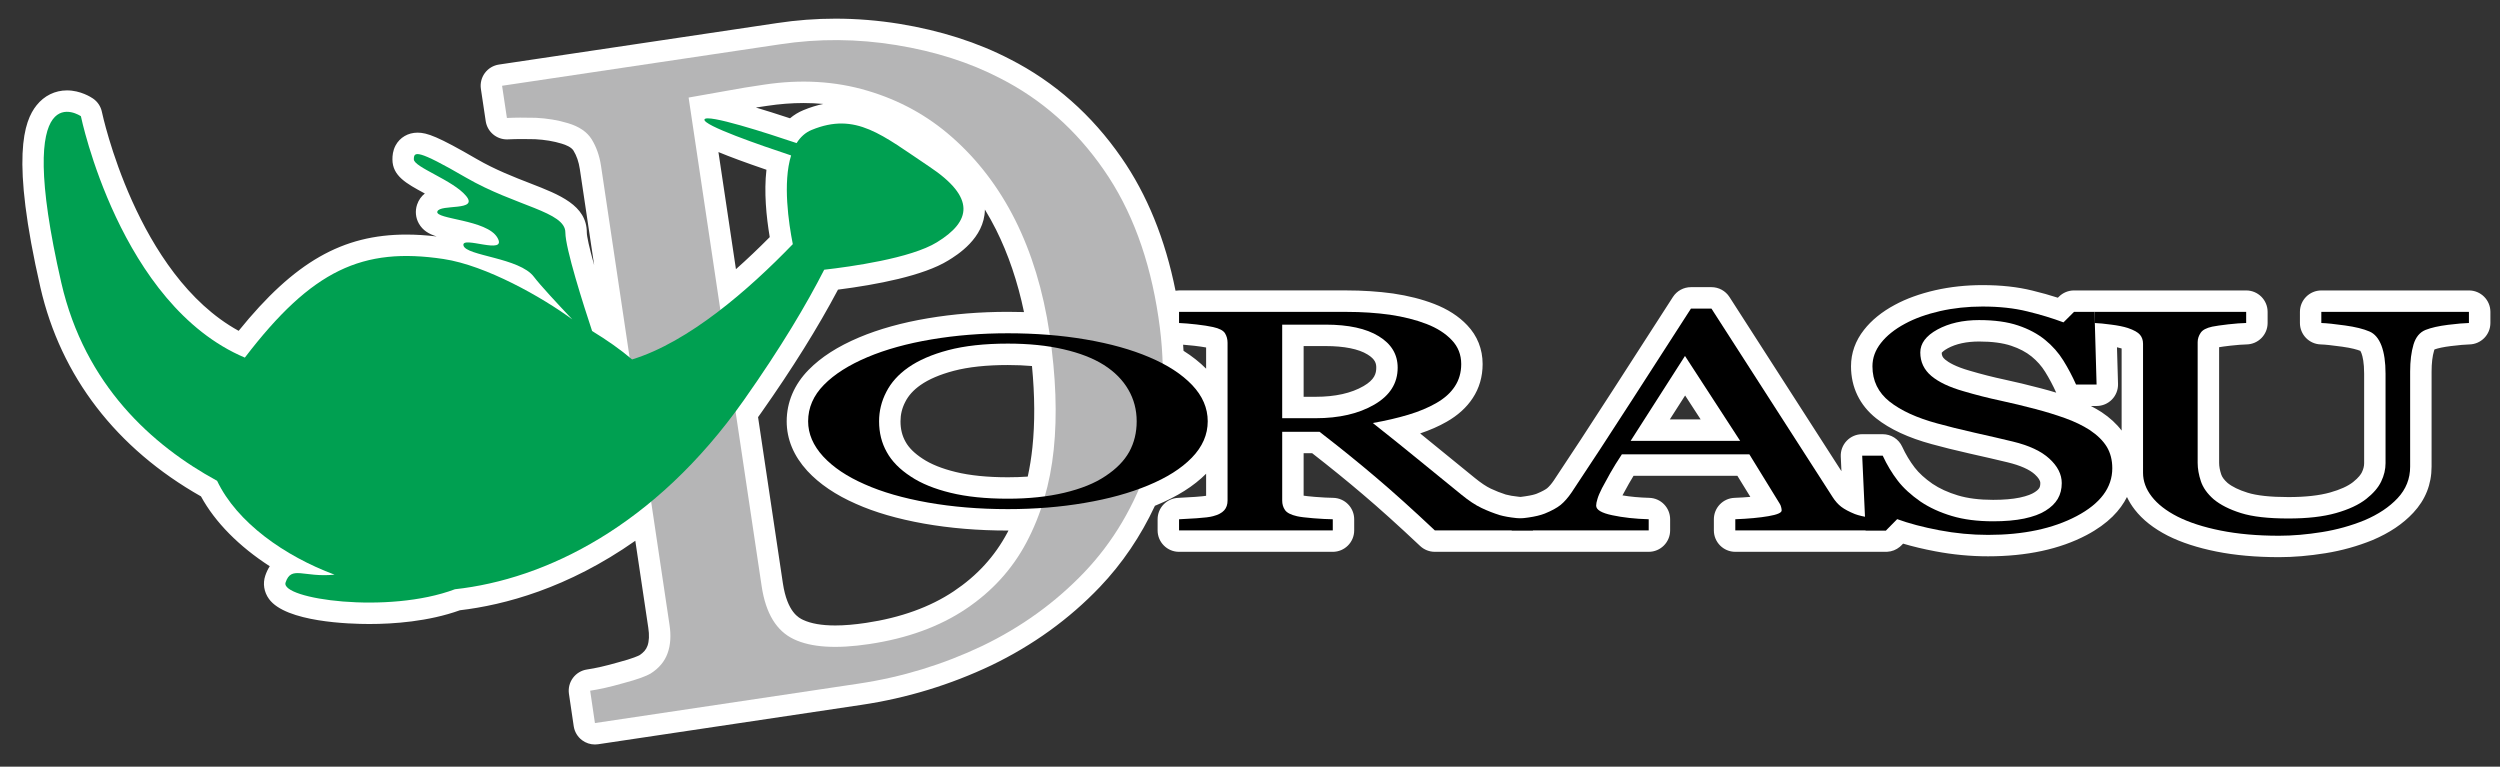 <?xml version="1.0" encoding="utf-8"?>
<!-- Generator: Adobe Illustrator 16.0.0, SVG Export Plug-In . SVG Version: 6.00 Build 0)  -->
<!DOCTYPE svg PUBLIC "-//W3C//DTD SVG 1.1//EN" "http://www.w3.org/Graphics/SVG/1.1/DTD/svg11.dtd">
<svg version="1.1" id="レイヤー_1" xmlns="http://www.w3.org/2000/svg" xmlns:xlink="http://www.w3.org/1999/xlink" x="0px"
	 y="0px" width="350px" height="107.333px" viewBox="0 0 350 107.333" enable-background="new 0 0 350 107.333"
	 xml:space="preserve">
<rect x="0" y="0" width="350" height="107.333" fill="#333333" stroke="none"/>
<g id="レイヤー_1のコピー">
	<g>
		<path fill="#FFFFFF" d="M83.289,102.726c-0.32,0-0.633-0.103-0.894-0.295c-0.32-0.237-0.532-0.592-0.59-0.986l-0.668-4.531
			c-0.058-0.394,0.042-0.794,0.28-1.113c0.237-0.32,0.592-0.532,0.986-0.59c1.256-0.184,2.813-0.539,4.503-1.027
			c2.385-0.626,3.219-1.063,3.418-1.183c0.844-0.535,1.435-1.233,1.723-2.052c0.33-0.903,0.394-1.999,0.196-3.272l-2.186-14.648
			c-10.055,7.676-19.577,10.203-26.017,10.938c-4.257,1.563-9.049,1.895-12.339,1.895c0,0,0,0,0,0
			c-3.992,0-11.187-0.608-12.831-2.887c-0.411-0.569-0.525-1.26-0.314-1.895c0.343-1.028,0.893-1.712,1.667-2.063
			c-5.014-2.874-8.918-6.612-10.968-10.614C17.396,61.815,9.949,52.235,7.12,39.919C4.093,26.704,3.821,18.775,6.289,15.678
			c0.795-0.998,1.863-1.525,3.09-1.525c1.473,0,2.665,0.79,2.796,0.88c0.319,0.219,0.542,0.554,0.62,0.933
			c0.052,0.251,5.263,24.64,21.023,32.246c7.825-9.965,14.365-13.873,23.074-13.873c1.683,0,3.458,0.144,5.426,0.439
			c0.395,0.059,0.793,0.132,1.197,0.217c-0.033-0.085-0.061-0.174-0.083-0.267c-0.138-0.551-0.024-1.118,0.313-1.549
			c0.285-0.365,0.687-0.596,1.199-0.69c-0.524-0.132-1.025-0.243-1.431-0.333c-1.897-0.421-3.042-0.676-3.569-1.604
			c-0.247-0.434-0.296-0.934-0.14-1.408c0.458-1.345,1.959-1.508,3.313-1.629c-0.875-0.635-2.038-1.265-3.034-1.805
			c-2.194-1.189-3.643-1.974-3.643-3.404c0-2.174,1.807-2.236,2.013-2.236c0.988,0,2.483,0.557,7.547,3.498
			c2.693,1.559,5.366,2.596,7.724,3.511c3.871,1.502,6.929,2.688,6.929,5.468c0,1.355,1.335,6.239,3.497,12.806
			c0.695,0.433,1.35,0.86,1.97,1.284l-3.462-23.201c-0.182-1.201-0.553-2.263-1.103-3.153c-0.441-0.704-1.272-1.246-2.464-1.601
			c-1.267-0.389-2.619-0.614-4.145-0.693c-0.614-0.015-1.226-0.023-1.797-0.023c-0.777,0-1.477,0.016-2.104,0.048
			c-0.026,0.001-0.053,0.002-0.079,0.002c-0.738,0-1.372-0.54-1.482-1.278l-0.676-4.51c-0.059-0.394,0.041-0.794,0.277-1.114
			c0.237-0.32,0.591-0.533,0.985-0.591l38.947-5.809c2.622-0.399,5.298-0.601,7.951-0.601c2.885,0,5.821,0.239,8.728,0.711
			c5.585,0.91,10.639,2.526,15.023,4.804c5.993,3.051,11.062,7.531,15.056,13.31c3.89,5.595,6.511,12.541,7.793,20.647
			c0.041-0.792,0.696-1.421,1.498-1.421h23.457c2.171,0,4.276,0.137,6.258,0.408c2.07,0.309,3.852,0.759,5.461,1.38
			c1.681,0.646,3.059,1.531,4.095,2.63c1.147,1.195,1.733,2.675,1.733,4.389c0,1.475-0.386,2.806-1.147,3.957
			c-0.727,1.114-1.759,2.043-3.149,2.832c-1.214,0.689-2.619,1.275-4.174,1.74c-0.634,0.19-1.29,0.369-1.975,0.536
			c1.441,1.152,2.702,2.173,3.782,3.058c1.663,1.364,3.698,3.021,6.107,4.974c0.965,0.785,1.821,1.355,2.55,1.697
			c0.748,0.356,1.532,0.664,2.337,0.918c0.511,0.145,1.211,0.269,2.039,0.354l0.471,0.046c0.264-0.032,0.544-0.07,0.84-0.114
			c0.824-0.117,1.483-0.272,1.966-0.462c0.994-0.403,1.551-0.762,1.84-0.991c0.396-0.33,0.819-0.815,1.23-1.423
			c2.3-3.444,4.906-7.429,8.446-12.914c3.075-4.789,5.826-9.05,8.239-12.787c0.275-0.428,0.75-0.687,1.26-0.687h2.871
			c0.511,0,0.985,0.26,1.262,0.689l16.965,26.39c0.263,0.413,0.544,0.731,0.864,0.98c0.2,0.153,0.471,0.314,0.807,0.48l-0.292-6.386
			c-0.02-0.409,0.131-0.809,0.413-1.104c0.283-0.296,0.675-0.464,1.085-0.464h2.873c0.585,0,1.117,0.34,1.362,0.871
			c0.539,1.17,1.189,2.253,1.931,3.22c0.683,0.887,1.639,1.762,2.843,2.6c1.102,0.745,2.438,1.359,3.955,1.814
			c1.508,0.456,3.313,0.687,5.368,0.687c1.555,0,2.913-0.117,4.038-0.349c1.064-0.226,1.907-0.53,2.497-0.902
			c0.573-0.353,0.969-0.729,1.226-1.161c0.23-0.395,0.345-0.868,0.345-1.439c0-0.785-0.404-1.539-1.236-2.304
			c-0.941-0.873-2.444-1.563-4.472-2.053c-1.555-0.38-3.333-0.782-5.336-1.235c-2.124-0.483-3.849-0.912-5.274-1.309
			c-3.04-0.824-5.474-1.946-7.223-3.332c-1.965-1.562-2.961-3.618-2.961-6.115c0-1.514,0.509-2.925,1.513-4.194
			c0.922-1.178,2.215-2.22,3.839-3.091c1.475-0.8,3.255-1.444,5.285-1.908c1.988-0.448,4.092-0.674,6.256-0.674
			c2.477,0,4.713,0.244,6.648,0.724c1.56,0.379,2.983,0.793,4.32,1.258l0.801-0.797c0.281-0.28,0.662-0.437,1.059-0.437h24.104
			c0.828,0,1.5,0.671,1.5,1.5v1.557c0,0.818-0.655,1.485-1.474,1.5c-0.605,0.011-1.404,0.071-2.377,0.18
			c-1.151,0.13-1.813,0.246-2.104,0.304c-0.538,0.118-0.692,0.254-0.693,0.255c-0.124,0.19-0.143,0.341-0.143,0.447v16.896
			c0,0.652,0.123,1.343,0.377,2.108c0.21,0.629,0.664,1.255,1.349,1.857c0.764,0.634,1.88,1.192,3.284,1.632
			c1.449,0.458,3.531,0.689,6.191,0.689c2.538,0,4.583-0.229,6.252-0.701c1.591-0.447,2.844-1.025,3.726-1.719
			c0.808-0.639,1.367-1.278,1.66-1.898c0.314-0.655,0.466-1.281,0.466-1.922V52.312c0-1.412-0.159-2.554-0.473-3.392
			c-0.231-0.604-0.524-0.988-0.868-1.133c-0.721-0.312-1.74-0.559-3.04-0.737c-1.501-0.208-2.502-0.313-3.151-0.331
			c-0.812-0.022-1.458-0.687-1.458-1.499v-1.557c0-0.829,0.672-1.5,1.5-1.5h20.664c0.828,0,1.5,0.671,1.5,1.5v1.557
			c0,0.818-0.655,1.485-1.474,1.5c-0.586,0.01-1.495,0.09-2.78,0.245c-1.169,0.146-2.104,0.354-2.773,0.619
			c-0.224,0.091-0.566,0.309-0.798,1.08c-0.27,0.909-0.407,2.04-0.407,3.356V65.33c0,2.077-0.727,3.907-2.159,5.438
			c-1.313,1.405-2.993,2.532-5.134,3.444c-2.025,0.824-4.143,1.414-6.316,1.762c-2.229,0.356-4.271,0.53-6.242,0.53
			c-3.124,0-5.976-0.254-8.473-0.756c-2.509-0.501-4.665-1.2-6.409-2.078c-1.788-0.911-3.176-1.998-4.133-3.234
			c-1.014-1.308-1.528-2.731-1.528-4.23V48.128c0-0.207-0.052-0.269-0.071-0.292c-0.007-0.008-0.219-0.216-1.037-0.496
			c-0.509-0.163-1.2-0.302-2.025-0.402c-0.2-0.027-0.39-0.051-0.569-0.073l0.198,6.93c0.012,0.405-0.141,0.798-0.423,1.088
			c-0.283,0.291-0.671,0.455-1.076,0.455h-2.873c-0.592,0-1.128-0.348-1.37-0.889c-0.495-1.109-1.061-2.179-1.682-3.177
			c-0.581-0.943-1.333-1.794-2.238-2.532c-0.899-0.729-2.013-1.32-3.309-1.753c-1.328-0.448-3.004-0.675-4.983-0.675
			c-1.996,0-3.715,0.382-5.106,1.136c-1.622,0.888-1.622,1.649-1.622,1.899c0,0.876,0.323,1.557,1.018,2.144
			c0.857,0.717,2.184,1.337,3.933,1.836c1.708,0.505,3.404,0.937,5.057,1.288c1.549,0.332,3.131,0.712,4.981,1.197
			c1.427,0.369,2.866,0.811,4.271,1.312c1.416,0.506,2.685,1.117,3.773,1.818c1.277,0.852,2.234,1.803,2.864,2.842
			c0.653,1.095,0.981,2.359,0.981,3.771c0,3.299-1.95,6.001-5.796,8.031c-3.523,1.857-7.929,2.799-13.095,2.799
			c-2.361,0-4.756-0.228-7.116-0.677c-1.922-0.364-3.667-0.801-5.202-1.303l-0.889,0.902c-0.044,0.044-0.091,0.085-0.139,0.123
			c-0.238,0.189-0.536,0.307-0.86,0.321l-21.179,0.002c-0.828,0-1.5-0.672-1.5-1.5v-1.557c0-0.806,0.637-1.468,1.441-1.499
			c1.777-0.068,3.271-0.207,4.44-0.41c0.076-0.014,0.147-0.026,0.214-0.039l-3.466-5.636h-16.201
			c-0.503,0.781-0.861,1.372-1.134,1.864c-0.422,0.753-0.795,1.437-1.126,2.06c-0.33,0.654-0.469,1.028-0.523,1.222
			c-0.016,0.05-0.029,0.095-0.042,0.137c0.194,0.076,0.503,0.173,0.981,0.272c1.417,0.302,3.04,0.479,4.832,0.53
			c0.812,0.022,1.458,0.687,1.458,1.499v1.557c0,0.828-0.672,1.5-1.5,1.5h-29.941c-0.382,0-0.75-0.146-1.028-0.408
			c-3.116-2.933-5.778-5.33-8.138-7.328c-2.25-1.916-4.766-3.955-7.487-6.066h-3.216v8.141c0,0.244,0.063,0.369,0.119,0.449h0
			c0.012,0,0.216,0.138,0.798,0.27c0.208,0.048,0.74,0.142,2.06,0.249c1.052,0.082,1.936,0.129,2.623,0.138
			c0.821,0.011,1.48,0.68,1.48,1.5v1.557c0,0.828-0.672,1.5-1.5,1.5h-21.521c-0.829,0-1.5-0.672-1.5-1.5v-1.557
			c0-0.809,0.641-1.472,1.449-1.499c0.558-0.02,1.373-0.071,2.437-0.141c1.303-0.089,1.785-0.185,1.956-0.233
			c0.645-0.166,0.825-0.34,0.855-0.374c0.028-0.03,0.094-0.104,0.094-0.376v-9.182c-0.364,1.522-1.174,2.938-2.421,4.224
			c-1.612,1.665-3.787,3.051-6.648,4.234c-0.233,0.097-0.469,0.191-0.709,0.284c-1.958,4.343-4.542,8.213-7.687,11.512
			c-4.152,4.35-9.106,7.927-14.726,10.633c-5.626,2.677-11.606,4.498-17.78,5.417l-36.876,5.514
			C83.437,102.72,83.363,102.726,83.289,102.726z M108.118,81.86c0.495,3.298,1.695,5.352,3.668,6.275
			c1.304,0.617,3.034,0.93,5.147,0.93c1.346,0,2.871-0.128,4.534-0.379c5.062-0.754,9.399-2.323,12.896-4.663
			c3.433-2.295,6.124-5.239,7.998-8.751c0.435-0.818,0.835-1.667,1.2-2.536c-0.813,0.027-1.637,0.041-2.463,0.041
			c-4.053,0-7.914-0.319-11.474-0.948c-3.571-0.637-6.662-1.532-9.186-2.663c-2.639-1.154-4.762-2.585-6.299-4.247
			c-1.661-1.818-2.5-3.814-2.5-5.938c0-2.303,0.888-4.371,2.638-6.149c1.58-1.614,3.8-3.033,6.594-4.215
			c2.671-1.123,5.797-1.99,9.294-2.578c3.456-0.584,7.134-0.88,10.932-0.88c1.389,0,2.76,0.037,4.094,0.109
			c-0.896-5.103-2.379-9.744-4.416-13.813c-2.189-4.358-5.046-8.103-8.489-11.128c-3.233-2.852-7.026-4.934-11.275-6.19
			c-2.702-0.804-5.566-1.211-8.516-1.211c-1.717,0-3.501,0.138-5.304,0.41c-1.75,0.248-3.67,0.566-5.72,0.948
			c0,0-3.17,0.563-3.366,0.599l0.054,0.358c0.25-0.103,0.561-0.169,0.947-0.169c1.52,0,5.514,1.076,11.879,3.199
			c0.592-0.651,1.285-1.142,2.071-1.464c1.65-0.681,3.197-1.013,4.724-1.013c3.913,0,7.107,2.177,11.152,4.933
			c0.63,0.429,1.286,0.876,1.974,1.335c3.729,2.479,5.522,4.856,5.479,7.268c-0.039,2.142-1.486,4.06-4.425,5.864
			c-3.565,2.203-10.994,3.405-15.605,3.966c-2.806,5.398-6.506,11.367-11.008,17.753c-0.263,0.373-0.528,0.741-0.793,1.104
			L108.118,81.86z M141.098,49.603c-3.115,0-5.797,0.291-7.972,0.866c-2.094,0.554-3.819,1.3-5.127,2.218
			c-1.182,0.834-2.028,1.772-2.582,2.865c-0.563,1.087-0.846,2.235-0.846,3.428c0,1.354,0.29,2.524,0.886,3.578
			c0.585,1.068,1.549,2.039,2.873,2.901c1.311,0.873,3.023,1.568,5.104,2.075c2.114,0.52,4.691,0.783,7.665,0.783
			c1.4,0,2.741-0.066,3.998-0.197c0.43-1.702,0.744-3.491,0.934-5.332c0.405-3.851,0.342-8.188-0.186-12.909
			C144.382,49.696,142.791,49.603,141.098,49.603z M240.857,60.22l-4.949-7.619l-4.876,7.619H240.857z M164.239,49.987
			c1.476,0.854,2.735,1.823,3.752,2.89c1.216,1.288,2.007,2.692,2.366,4.193v-9.076c0-0.194-0.032-0.352-0.101-0.488
			c-0.072-0.044-0.284-0.152-0.754-0.255c-0.518-0.119-1.206-0.226-2.179-0.339c-0.938-0.101-1.697-0.173-2.306-0.192
			c-0.436-0.014-0.824-0.213-1.088-0.521C164.079,47.481,164.182,48.748,164.239,49.987z M184.186,57.05
			c3.006,0,5.517-0.571,7.461-1.698c1.726-1.001,2.529-2.233,2.529-3.88c0-1.323-0.613-2.314-1.929-3.118
			c-1.512-0.934-3.751-1.405-6.663-1.405h-4.576V57.05H184.186z M101.949,40.591c2.413-2.003,4.901-4.313,7.426-6.896
			c-0.523-2.875-1.078-7.329-0.401-10.947c-6.103-2.052-8.927-3.236-10.29-3.998L101.949,40.591z"/>
		<path fill="#FFFFFF" d="M116.968,5.612c2.821,0,5.652,0.232,8.487,0.692c5.439,0.887,10.301,2.436,14.572,4.654
			c5.793,2.949,10.633,7.217,14.514,12.832c3.875,5.574,6.418,12.449,7.635,20.607c0.338,2.234,0.536,4.397,0.597,6.492
			c-0.594-0.313-1.226-0.61-1.897-0.893c-2.492-1.063-5.438-1.885-8.854-2.471c-1.633-0.279-3.317-0.49-5.05-0.634
			c-0.012-0.081-0.024-0.162-0.036-0.243c-0.891-5.982-2.518-11.271-4.818-15.867c-2.303-4.584-5.264-8.441-8.84-11.584
			c-3.412-3.01-7.348-5.174-11.84-6.502c-2.848-0.847-5.828-1.272-8.941-1.272c-1.798,0-3.641,0.142-5.528,0.427
			c-1.695,0.24-3.633,0.559-5.771,0.957c-2.143,0.377-3.738,0.668-4.791,0.85l4.445,29.735c-4,3.089-8.244,5.667-12.359,6.929
			c-0.116-0.099-0.232-0.197-0.35-0.296l-4.001-26.812c-0.215-1.424-0.656-2.662-1.311-3.721c-0.652-1.041-1.76-1.787-3.311-2.25
			c-1.414-0.434-2.916-0.672-4.496-0.754c-0.668-0.017-1.292-0.025-1.874-0.025c-0.806,0-1.532,0.016-2.183,0.05l-0.676-4.51
			l38.947-5.809C111.806,5.806,114.383,5.612,116.968,5.612 M9.379,15.653c1.05,0,1.947,0.616,1.947,0.616
			s5.438,26.395,22.953,33.797c7.886-10.314,14.139-14.228,22.613-14.228c1.642,0,3.367,0.147,5.204,0.423
			c5.938,0.891,13.861,5.375,18.031,8.459c-2.072-2.189-4.488-4.791-5.371-5.957c-2.01-2.697-9.51-2.926-9.867-4.391
			c-0.081-0.324,0.181-0.432,0.621-0.432c0.881,0,2.479,0.434,3.472,0.434c0.745,0,1.15-0.244,0.659-1.098
			c-1.467-2.563-8.775-2.563-8.412-3.662c0.373-1.094,5.852,0,4.018-2.193c-1.82-2.195-7.307-4.016-7.307-5.115
			c0-0.422,0.054-0.737,0.513-0.736c0.737,0,2.518,0.812,6.794,3.295c6.953,4.023,13.906,4.75,13.906,7.682
			c0,2.219,2.521,10.105,3.744,13.795c1.917,1.173,3.689,2.392,5.246,3.685l3.016,20.209c-9.238,7.664-18.952,11.325-27.466,12.261
			c-3.572,1.346-7.96,1.864-11.989,1.864c-6.578,0-12.195-1.383-11.722-2.808c0.35-1.051,0.861-1.318,1.681-1.318
			c0.855,0,2.045,0.291,3.738,0.291c0.444,0,0.922-0.02,1.438-0.07c-6.988-2.604-13.67-7.305-16.445-13.141
			c-9.037-4.922-18.512-13.371-21.811-27.73C3.827,18.827,6.996,15.653,9.379,15.653 M99.107,16.57
			c1.902,0,8.878,2.267,12.418,3.462c0.521-0.824,1.203-1.471,2.102-1.84c1.51-0.623,2.868-0.9,4.154-0.9
			c4.008,0,7.313,2.693,12.293,6.016c6.6,4.387,5.861,7.684,1.102,10.605c-3.658,2.26-12.109,3.428-15.789,3.848
			c-2.438,4.781-6.008,10.826-11.266,18.285c-0.378,0.535-0.759,1.063-1.142,1.578l-2.128-14.231
			c3.688-2.848,7.167-6.129,10.143-9.212c-0.582-2.938-1.424-8.594-0.238-12.42c-4.246-1.406-12.402-4.223-12.131-5.037
			C98.661,16.618,98.83,16.57,99.107,16.57 M277.535,42.916c2.344,0,4.438,0.221,6.287,0.68c1.855,0.451,3.535,0.961,5.066,1.537
			l1.475-1.469h2.869v1.557c0.015,0.001,0.029,0.001,0.045,0.002l0.246,8.615h-2.873c-0.521-1.168-1.117-2.295-1.777-3.357
			c-0.662-1.074-1.516-2.047-2.564-2.902c-1.037-0.842-2.297-1.518-3.781-2.014c-1.482-0.5-3.299-0.752-5.459-0.752
			c-2.277,0-4.215,0.447-5.82,1.316c-1.605,0.879-2.408,1.947-2.408,3.219c0,1.318,0.512,2.412,1.549,3.289
			c1.035,0.865,2.525,1.572,4.49,2.133c1.744,0.516,3.465,0.953,5.156,1.313c1.693,0.363,3.318,0.764,4.912,1.182
			c1.428,0.369,2.816,0.799,4.148,1.273c1.324,0.473,2.482,1.033,3.465,1.666c1.078,0.719,1.877,1.506,2.395,2.359
			c0.512,0.857,0.764,1.855,0.764,2.992c0,2.705-1.66,4.943-4.996,6.705c-3.324,1.752-7.459,2.625-12.395,2.625
			c-2.277,0-4.547-0.215-6.836-0.65c-2.27-0.43-4.23-0.951-5.887-1.555l-1.553,1.574h-2.867h2.867v-1.557
			c-0.596-0.01-1.334-0.082-2.221-0.227c-0.259-0.038-0.504-0.079-0.733-0.124l-0.392-8.556h2.873
			c0.596,1.291,1.303,2.461,2.104,3.504c0.799,1.039,1.865,2.006,3.176,2.918c1.25,0.846,2.707,1.518,4.381,2.02
			c1.666,0.504,3.604,0.75,5.799,0.75c1.66,0,3.104-0.125,4.34-0.379c1.232-0.262,2.238-0.625,2.996-1.104
			c0.77-0.473,1.336-1.025,1.715-1.664c0.375-0.643,0.555-1.371,0.555-2.205c0-1.225-0.578-2.357-1.721-3.408
			c-1.15-1.066-2.865-1.857-5.135-2.406c-1.559-0.381-3.346-0.785-5.357-1.24c-2.006-0.457-3.744-0.885-5.203-1.291
			c-2.869-0.777-5.102-1.801-6.693-3.063c-1.586-1.26-2.393-2.908-2.393-4.939c0-1.168,0.393-2.256,1.189-3.264
			c0.785-1.004,1.906-1.914,3.371-2.699c1.381-0.75,3.021-1.336,4.91-1.768C273.504,43.126,275.475,42.916,277.535,42.916
			 M239.604,43.205l16.965,26.391c0.357,0.563,0.758,1.006,1.205,1.354c0.461,0.352,1.092,0.686,1.91,1.02
			c0.386,0.143,0.858,0.27,1.415,0.378l0.087,1.907h-18.242v-1.557c1.863-0.072,3.404-0.217,4.639-0.432
			c1.232-0.211,1.85-0.477,1.85-0.799c0-0.125-0.021-0.291-0.072-0.471c-0.043-0.188-0.115-0.355-0.213-0.498l-4.234-6.885h-17.854
			c-0.664,1.012-1.221,1.893-1.633,2.639c-0.424,0.756-0.803,1.449-1.139,2.082c-0.313,0.619-0.529,1.123-0.641,1.512
			c-0.125,0.393-0.184,0.705-0.184,0.947c0,0.584,0.756,1.031,2.26,1.344c1.512,0.322,3.205,0.508,5.096,0.561v1.557h-19.18h2.975
			v-1.557c-0.47-0.008-1.032-0.045-1.686-0.105c0.322-0.037,0.669-0.084,1.041-0.139c0.932-0.133,1.701-0.316,2.297-0.551
			c0.955-0.387,1.697-0.795,2.223-1.211c0.527-0.438,1.043-1.021,1.541-1.758c2.564-3.84,5.379-8.16,8.465-12.941
			c3.076-4.791,5.826-9.051,8.238-12.787H239.604 M228.291,61.72h15.33l-7.723-11.887L228.291,61.72 M345.654,43.664v1.557
			c-0.672,0.012-1.637,0.1-2.934,0.256c-1.295,0.162-2.338,0.395-3.145,0.713c-0.813,0.33-1.375,1.016-1.684,2.045
			c-0.309,1.039-0.471,2.301-0.471,3.787V65.33c0,1.689-0.582,3.16-1.754,4.412c-1.172,1.254-2.711,2.273-4.627,3.09
			c-1.891,0.77-3.875,1.326-5.965,1.66c-2.098,0.336-4.09,0.512-6.006,0.512c-3.063,0-5.785-0.246-8.178-0.727
			c-2.387-0.477-4.4-1.127-6.029-1.947c-1.598-0.814-2.805-1.758-3.621-2.813c-0.816-1.053-1.215-2.162-1.215-3.313V48.128
			c0-0.504-0.143-0.924-0.424-1.258c-0.275-0.338-0.844-0.656-1.697-0.949c-0.609-0.195-1.389-0.357-2.33-0.473
			c-0.932-0.124-1.696-0.203-2.299-0.227l-0.045-1.559h21.234v1.557c-0.668,0.012-1.508,0.076-2.518,0.189
			c-1.008,0.113-1.754,0.229-2.229,0.322c-0.813,0.178-1.355,0.457-1.625,0.863c-0.275,0.408-0.42,0.842-0.42,1.311v16.896
			c0,0.822,0.154,1.678,0.453,2.58c0.301,0.9,0.898,1.734,1.781,2.512c0.949,0.789,2.217,1.434,3.828,1.938
			c1.613,0.51,3.828,0.758,6.639,0.758c2.656,0,4.857-0.248,6.66-0.758c1.791-0.504,3.205-1.166,4.244-1.982
			c0.982-0.777,1.689-1.59,2.09-2.438c0.406-0.846,0.609-1.697,0.609-2.563V52.312c0-1.607-0.189-2.906-0.568-3.918
			c-0.387-1.01-0.949-1.676-1.688-1.988c-0.832-0.359-1.975-0.643-3.42-0.842c-1.443-0.199-2.549-0.322-3.314-0.344v-1.557H345.654
			 M188.523,43.664c2.154,0,4.17,0.137,6.055,0.395c1.885,0.281,3.594,0.703,5.125,1.293c1.482,0.57,2.662,1.326,3.543,2.26
			c0.881,0.918,1.324,2.043,1.324,3.359c0,1.174-0.303,2.229-0.898,3.129c-0.594,0.91-1.465,1.689-2.639,2.355
			c-1.076,0.611-2.354,1.156-3.863,1.607c-1.506,0.453-3.158,0.836-4.977,1.16c2.512,1.988,4.604,3.672,6.264,5.031
			c1.664,1.365,3.701,3.023,6.113,4.979c1.055,0.859,2.008,1.492,2.857,1.891c0.846,0.402,1.688,0.727,2.521,0.99
			c0.625,0.178,1.398,0.318,2.336,0.416c0.223,0.023,0.438,0.044,0.643,0.063c-0.485,0.058-0.914,0.094-1.289,0.105v1.557h-10.762
			c-3.023-2.846-5.752-5.311-8.197-7.381c-2.441-2.08-5.09-4.217-7.943-6.422h-5.229v9.641c0,0.494,0.127,0.936,0.395,1.316
			c0.262,0.381,0.828,0.67,1.691,0.865c0.43,0.1,1.189,0.193,2.27,0.281c1.074,0.084,1.984,0.133,2.725,0.143v1.557h-21.521v-1.557
			c0.568-0.02,1.398-0.072,2.482-0.143c1.09-0.074,1.846-0.166,2.273-0.289c0.717-0.184,1.232-0.453,1.555-0.811
			c0.326-0.357,0.48-0.816,0.48-1.381v-22.08c0-0.502-0.119-0.947-0.357-1.336c-0.238-0.385-0.791-0.68-1.678-0.873
			c-0.598-0.137-1.373-0.252-2.324-0.363c-0.949-0.102-1.766-0.18-2.432-0.201v-1.557H188.523 M179.508,58.55h4.678
			c3.285,0,6.025-0.633,8.213-1.9c2.189-1.27,3.277-2.994,3.277-5.178c0-1.852-0.873-3.314-2.646-4.398
			c-1.752-1.082-4.244-1.625-7.445-1.625h-6.076V58.55 M141.098,46.658c2.015,0,3.974,0.077,5.874,0.235
			c0.081,0.562,0.157,1.117,0.226,1.668c-1.839-0.305-3.874-0.458-6.1-0.458c-3.27,0-6.057,0.309-8.355,0.916
			c-2.289,0.605-4.16,1.426-5.605,2.439c-1.375,0.971-2.395,2.105-3.059,3.416c-0.676,1.303-1.008,2.678-1.008,4.105
			c0,1.6,0.357,3.039,1.08,4.316c0.703,1.283,1.828,2.422,3.359,3.42c1.463,0.975,3.322,1.729,5.568,2.275
			c2.238,0.551,4.916,0.826,8.02,0.826c1.844,0,3.571-0.109,5.184-0.329c-0.157,0.552-0.326,1.097-0.508,1.634
			c-1.52,0.103-3.079,0.154-4.676,0.154c-4.033,0-7.777-0.318-11.213-0.926c-3.434-0.611-6.389-1.459-8.834-2.555
			c-2.465-1.078-4.4-2.371-5.811-3.896c-1.402-1.535-2.102-3.172-2.102-4.92c0-1.898,0.738-3.605,2.207-5.098
			c1.471-1.502,3.518-2.789,6.109-3.885c2.572-1.082,5.564-1.91,8.959-2.48C133.824,46.941,137.385,46.658,141.098,46.658
			 M147.197,48.561c0.583,0.097,1.146,0.208,1.689,0.335c2.275,0.52,4.162,1.256,5.656,2.197c1.506,0.957,2.641,2.105,3.42,3.451
			c0.787,1.348,1.172,2.834,1.172,4.436c0,1.58-0.346,2.996-1.041,4.271c-0.705,1.266-1.816,2.402-3.35,3.408
			c-1.471,0.998-3.385,1.764-5.73,2.324c-0.872,0.207-1.782,0.375-2.732,0.505c0.591-2.079,1.004-4.262,1.24-6.546
			C147.974,58.645,147.864,53.858,147.197,48.561 M162.772,50.89c1.681,0.884,3.054,1.89,4.134,3.021
			c1.447,1.533,2.174,3.215,2.174,5.068c0,1.873-0.74,3.564-2.221,5.092c-1.475,1.523-3.529,2.811-6.145,3.893
			c-0.407,0.169-0.825,0.332-1.253,0.488c0.515-1.187,0.985-2.413,1.411-3.68C162.274,60.538,162.918,55.915,162.772,50.89
			 M102.979,57.625l3.656,24.457c0.572,3.816,2.084,6.273,4.516,7.412c1.51,0.715,3.436,1.071,5.783,1.071
			c1.429,0,3.015-0.133,4.758-0.396c5.307-0.791,9.826-2.438,13.506-4.9c3.693-2.469,6.502-5.572,8.486-9.291
			c0.821-1.547,1.518-3.165,2.09-4.855c2.102-0.142,4.129-0.381,6.082-0.717c2.821-0.478,5.356-1.13,7.606-1.953
			c-1.926,4.438-4.471,8.318-7.655,11.658c-4.064,4.258-8.832,7.688-14.291,10.316c-5.469,2.602-11.25,4.377-17.35,5.285
			l-36.877,5.514l-0.668-4.531c1.211-0.178,2.779-0.516,4.701-1.07c1.928-0.506,3.17-0.977,3.771-1.336
			c1.164-0.738,1.967-1.699,2.369-2.842c0.414-1.135,0.498-2.486,0.264-4l-2.569-17.212C95.239,66.849,99.228,62.683,102.979,57.625
			 M116.968,2.612c-2.728,0-5.48,0.208-8.181,0.619L69.849,9.038c-0.788,0.118-1.496,0.543-1.969,1.183
			c-0.474,0.64-0.673,1.441-0.555,2.229L68,16.959c0.221,1.476,1.489,2.556,2.965,2.556c0.053,0,0.105-0.001,0.159-0.004
			c0.586-0.031,1.268-0.046,2.026-0.046c0.547,0,1.133,0.008,1.759,0.023c1.385,0.075,2.606,0.279,3.732,0.624
			c0.594,0.177,1.34,0.484,1.648,0.975c0.434,0.702,0.735,1.574,0.886,2.576l2.008,13.458c-0.697-2.493-1.028-4.042-1.03-4.573
			c0-3.807-3.831-5.293-7.886-6.867c-2.307-0.896-4.923-1.91-7.518-3.412c-5.449-3.164-6.964-3.698-8.296-3.698
			c-1.319,0-2.467,0.667-3.07,1.787c-0.397,0.737-0.443,1.466-0.443,1.95c0,2.323,1.954,3.382,4.428,4.723
			c0.036,0.019,0.072,0.039,0.109,0.059c-0.466,0.367-0.853,0.869-1.087,1.558c-0.296,0.896-0.202,1.851,0.25,2.646
			c0.552,0.971,1.391,1.459,2.493,1.811c-1.497-0.178-2.895-0.266-4.24-0.266c-8.939,0-15.667,3.815-23.481,13.477
			c-14.296-7.849-19.098-30.414-19.146-30.651c-0.157-0.759-0.601-1.429-1.24-1.868c-0.278-0.191-1.76-1.143-3.646-1.143l0,0
			c-1.675,0-3.189,0.742-4.263,2.09c-1.768,2.219-3.635,7.276,0.542,25.51c2.856,12.433,10.62,22.523,22.479,29.239
			c1.973,3.626,5.347,7.019,9.628,9.778c-0.254,0.392-0.465,0.837-0.631,1.332c-0.365,1.1-0.175,2.282,0.521,3.247
			c2.349,3.257,11.346,3.51,14.047,3.51c3.369,0,8.266-0.338,12.687-1.925c6.19-0.73,15.073-3.063,24.553-9.729l1.818,12.183
			c0.159,1.023,0.118,1.892-0.115,2.529c-0.183,0.519-0.543,0.937-1.111,1.307c-0.131,0.07-0.892,0.452-2.973,0.998
			c-0.024,0.006-0.047,0.013-0.071,0.019c-1.626,0.47-3.114,0.811-4.305,0.985c-0.788,0.115-1.497,0.539-1.972,1.178
			c-0.475,0.639-0.677,1.44-0.561,2.228l0.668,4.531c0.116,0.788,0.541,1.498,1.181,1.973c0.52,0.385,1.147,0.59,1.787,0.59
			c0.147,0,0.296-0.011,0.443-0.033l36.877-5.514c6.319-0.94,12.441-2.806,18.195-5.543c5.796-2.791,10.896-6.475,15.172-10.954
			c3.128-3.281,5.72-7.103,7.715-11.376c0.058-0.023,0.115-0.047,0.172-0.07c2.962-1.226,5.254-2.673,6.994-4.417v3.09
			c-0.196,0.033-0.635,0.093-1.513,0.152c-1.063,0.069-1.861,0.12-2.381,0.138c-1.616,0.056-2.897,1.381-2.897,2.998v1.557
			c0,1.657,1.343,3,3,3h21.521c1.657,0,3-1.343,3-3v-1.557c0-1.642-1.319-2.979-2.96-3c-0.654-0.009-1.505-0.054-2.53-0.134
			c-0.855-0.069-1.336-0.131-1.589-0.17v-5.942h1.201c2.548,1.985,4.908,3.902,7.025,5.705c2.347,1.987,4.989,4.367,8.086,7.282
			c0.557,0.523,1.292,0.815,2.057,0.815h10.762h2.975h16.205c1.657,0,3-1.343,3-3v-1.557c0-1.624-1.293-2.953-2.916-2.999
			c-1.37-0.038-2.631-0.153-3.759-0.344c0.272-0.508,0.572-1.053,0.899-1.636c0.176-0.318,0.388-0.678,0.654-1.105h14.538
			l1.814,2.95c-0.676,0.06-1.418,0.104-2.223,0.136c-1.61,0.063-2.884,1.387-2.884,2.998v1.557c0,1.657,1.343,3,3,3h18.242h2.843
			c0.008,0,0.016,0,0.023,0c0.051,0,0.102-0.001,0.152-0.004c0.667-0.033,1.276-0.284,1.759-0.683
			c0.001-0.001,0.002-0.002,0.003-0.002c0.001-0.001,0.002-0.003,0.004-0.004c0.001-0.001,0.003-0.002,0.004-0.003
			s0.001-0.001,0.002-0.002c0.073-0.062,0.145-0.127,0.213-0.196l0.248-0.251c1.368,0.406,2.874,0.766,4.498,1.072
			c2.449,0.467,4.938,0.703,7.394,0.703c5.412,0,10.053-1,13.793-2.971c3.048-1.609,4.749-3.506,5.658-5.334
			c0.284,0.611,0.648,1.204,1.093,1.776c1.091,1.409,2.648,2.637,4.629,3.646c1.877,0.945,4.162,1.688,6.804,2.217
			c2.592,0.52,5.542,0.784,8.766,0.784c2.052,0,4.172-0.18,6.48-0.55c2.284-0.365,4.513-0.985,6.621-1.844
			c2.383-1.015,4.229-2.258,5.688-3.819c1.7-1.816,2.563-3.99,2.563-6.461V52.021c0-1.172,0.116-2.158,0.347-2.934
			c0.021-0.073,0.043-0.127,0.06-0.165c0.525-0.188,1.293-0.348,2.266-0.47c1.22-0.146,2.079-0.224,2.613-0.232
			c1.636-0.029,2.947-1.363,2.947-3v-1.557c0-1.657-1.343-3-3-3H324.99c-1.657,0-3,1.343-3,3v1.557c0,1.624,1.292,2.953,2.916,2.999
			c0.586,0.017,1.563,0.12,2.988,0.316c1.349,0.187,2.122,0.415,2.549,0.586c0.035,0.054,0.097,0.161,0.167,0.346
			c0.165,0.439,0.37,1.31,0.37,2.845v12.537c0,0.411-0.103,0.824-0.313,1.264c-0.117,0.248-0.423,0.731-1.247,1.384
			c-0.719,0.564-1.797,1.054-3.195,1.447c-1.517,0.429-3.482,0.646-5.848,0.646c-2.507,0-4.437-0.208-5.734-0.618
			c-1.206-0.377-2.14-0.833-2.783-1.358c-0.464-0.415-0.762-0.812-0.885-1.181c-0.2-0.604-0.299-1.14-0.299-1.63V48.608
			c0.335-0.056,0.861-0.133,1.608-0.217c0.925-0.104,1.677-0.161,2.235-0.171c1.636-0.029,2.947-1.363,2.947-3v-1.557
			c0-1.657-1.343-3-3-3h-21.234h-2.869c-0.794,0-1.555,0.314-2.117,0.875l-0.145,0.144c-1.12-0.362-2.302-0.693-3.57-1.001
			c-2.069-0.514-4.361-0.765-6.996-0.765c-2.274,0-4.489,0.239-6.581,0.71c-2.173,0.497-4.081,1.188-5.683,2.058
			c-1.795,0.961-3.247,2.137-4.303,3.487c-1.208,1.529-1.826,3.253-1.826,5.112c0,2.936,1.22,5.456,3.526,7.288
			c1.912,1.516,4.527,2.729,7.775,3.609c1.43,0.398,3.177,0.832,5.321,1.32c2.028,0.459,3.777,0.854,5.312,1.229
			c1.757,0.425,3.07,1.01,3.808,1.692c0.507,0.467,0.76,0.87,0.76,1.208c0,0.397-0.083,0.586-0.146,0.693
			c-0.116,0.195-0.354,0.41-0.694,0.619c-0.333,0.211-0.928,0.487-2.049,0.726c-1.007,0.207-2.264,0.313-3.717,0.313
			c-1.908,0-3.566-0.209-4.931-0.621c-1.379-0.414-2.577-0.963-3.568-1.633c-1.045-0.728-1.89-1.496-2.478-2.262
			c-0.674-0.877-1.266-1.864-1.759-2.933c-0.49-1.063-1.554-1.743-2.724-1.743h-2.873c-0.819,0-1.604,0.335-2.169,0.928
			c-0.566,0.593-0.865,1.391-0.828,2.209l0.094,2.042l-15.677-24.387c-0.552-0.859-1.503-1.378-2.523-1.378h-2.871
			c-1.019,0-1.968,0.517-2.521,1.373c-2.415,3.74-5.165,8.001-8.242,12.793c-3.532,5.473-6.135,9.452-8.436,12.896
			c-0.307,0.454-0.633,0.836-0.935,1.092c-0.188,0.145-0.614,0.42-1.46,0.763c-0.229,0.09-0.72,0.236-1.595,0.361
			c-0.233,0.034-0.452,0.064-0.659,0.091c-0.096-0.009-0.194-0.019-0.294-0.029c-0.718-0.074-1.318-0.178-1.782-0.306
			c-0.725-0.231-1.428-0.509-2.093-0.825c-0.633-0.297-1.385-0.802-2.251-1.508c-2.413-1.955-4.445-3.609-6.106-4.972
			c-0.487-0.399-0.999-0.816-1.534-1.25c1.35-0.451,2.589-0.995,3.689-1.621c1.581-0.896,2.815-2.016,3.67-3.325
			c0.916-1.384,1.386-2.993,1.386-4.768c0-2.084-0.747-3.964-2.159-5.437c-1.175-1.245-2.738-2.255-4.631-2.982
			c-1.713-0.66-3.597-1.138-5.76-1.46c-2.084-0.285-4.258-0.427-6.497-0.427h-23.457c-0.167,0-0.33,0.014-0.49,0.04
			c-1.441-7.206-3.982-13.46-7.572-18.625c-4.133-5.979-9.388-10.623-15.616-13.793c-4.504-2.339-9.709-4.006-15.451-4.942
			C122.951,2.858,119.934,2.612,116.968,2.612L116.968,2.612z M105.823,15.055c0.538-0.084,1.06-0.162,1.566-0.234
			c1.755-0.265,3.464-0.397,5.107-0.397c0.933,0,1.857,0.043,2.769,0.128c-0.909,0.187-1.832,0.475-2.783,0.868
			c-0.686,0.282-1.315,0.664-1.882,1.141C108.71,15.938,107.137,15.446,105.823,15.055L105.823,15.055z M103.031,37.685
			l-2.451-16.397c1.578,0.655,3.739,1.459,6.723,2.478c-0.357,3.1-0.025,6.541,0.46,9.428
			C106.166,34.807,104.584,36.307,103.031,37.685L103.031,37.685z M117.319,40.549c5.408-0.693,11.954-1.934,15.434-4.083
			c1.246-0.765,5.06-3.106,5.132-7.111c0-0.006,0-0.013,0-0.019c0.55,0.899,1.067,1.831,1.551,2.793
			c1.724,3.444,3.04,7.322,3.925,11.561c-0.748-0.021-1.503-0.032-2.264-0.032c-3.881,0-7.644,0.304-11.184,0.901
			c-3.609,0.606-6.847,1.506-9.622,2.673c-3.025,1.279-5.343,2.768-7.09,4.552c-2.002,2.034-3.063,4.524-3.063,7.196
			c0,2.511,0.971,4.847,2.887,6.943c1.69,1.828,3.981,3.379,6.823,4.621c2.612,1.171,5.82,2.104,9.51,2.76
			c3.65,0.646,7.599,0.973,11.739,0.973c0.03,0,0.06,0,0.09,0c-0.051,0.099-0.102,0.196-0.154,0.295
			c-1.778,3.332-4.234,6.018-7.503,8.203c-3.313,2.217-7.444,3.706-12.281,4.428c-1.594,0.24-3.044,0.362-4.315,0.362
			c-1.889,0-3.403-0.264-4.5-0.782c-0.557-0.262-2.217-1.038-2.833-5.146L106.128,58.4c0.148-0.207,0.296-0.414,0.444-0.623
			C110.92,51.609,114.529,45.822,117.319,40.549L117.319,40.549z M271.84,49.394c0.059-0.079,0.268-0.316,0.849-0.634
			c1.158-0.627,2.636-0.948,4.38-0.948c1.816,0,3.33,0.2,4.5,0.595c1.132,0.378,2.088,0.882,2.85,1.5
			c0.77,0.628,1.411,1.352,1.901,2.147c0.573,0.924,1.094,1.902,1.552,2.918c-0.723-0.221-1.448-0.426-2.173-0.613
			c-1.862-0.488-3.465-0.874-5.034-1.211c-1.62-0.344-3.278-0.766-4.935-1.256c-1.954-0.558-2.934-1.154-3.417-1.558
			C271.934,50.014,271.847,49.75,271.84,49.394L271.84,49.394z M165.694,49.114c-0.017-0.284-0.037-0.57-0.059-0.856
			c0.477,0.035,1.015,0.091,1.543,0.147c0.698,0.081,1.256,0.162,1.679,0.243v2.968C167.951,50.706,166.893,49.87,165.694,49.114
			L165.694,49.114z M182.508,48.449h3.076c2.592,0,4.622,0.407,5.869,1.178c1.129,0.69,1.223,1.314,1.223,1.846
			c0,0.805-0.216,1.674-1.782,2.582c-1.712,0.993-3.97,1.496-6.708,1.496h-1.678V48.449L182.508,48.449z M292.718,56.837h0.806
			c0.811,0,1.587-0.328,2.151-0.909c0.565-0.581,0.87-1.366,0.848-2.177l-0.147-5.134c0.253,0.055,0.444,0.106,0.587,0.151
			c0.022,0.008,0.044,0.016,0.065,0.023v11.49c-0.716-0.949-1.653-1.811-2.803-2.576C293.745,57.398,293.243,57.108,292.718,56.837
			L292.718,56.837z M91.533,52.425c2.254-0.9,4.619-2.154,7.074-3.752l1.218,8.15c-2.058,2.686-4.241,5.168-6.528,7.426
			L91.533,52.425L91.533,52.425z M141.098,66.818c-2.852,0-5.309-0.249-7.303-0.739c-1.917-0.467-3.47-1.092-4.622-1.859
			c-1.14-0.743-1.936-1.532-2.392-2.364c-0.485-0.858-0.711-1.787-0.711-2.875c0-0.963,0.219-1.854,0.671-2.724
			c0.454-0.896,1.145-1.654,2.126-2.347c1.155-0.811,2.719-1.481,4.642-1.99c2.05-0.542,4.603-0.816,7.588-0.816
			c1.184,0,2.314,0.047,3.38,0.14c0.399,4.15,0.42,7.971,0.061,11.387c-0.146,1.403-0.364,2.772-0.653,4.092
			C142.992,66.786,142.06,66.818,141.098,66.818L141.098,66.818z M233.772,58.72l2.145-3.351l2.178,3.351H233.772L233.772,58.72z"/>
	</g>
</g>
<g>
	<g>
		<g>
			<path fill="#B5B5B6" d="M147.521,62.943c-0.496,4.797-1.771,9.143-3.838,13.035c-1.984,3.719-4.793,6.822-8.486,9.291
				c-3.68,2.463-8.199,4.109-13.506,4.9c-4.605,0.695-8.111,0.475-10.541-0.676c-2.432-1.139-3.943-3.596-4.516-7.412L96.406,13.658
				c1.053-0.182,2.648-0.473,4.791-0.85c2.139-0.398,4.076-0.717,5.771-0.957c5.154-0.777,9.977-0.49,14.469,0.846
				c4.492,1.328,8.428,3.492,11.84,6.502c3.576,3.143,6.537,7,8.84,11.584c2.301,4.596,3.928,9.885,4.818,15.867
				C147.83,52.712,148.027,58.134,147.521,62.943z M154.541,23.791c-3.881-5.615-8.721-9.883-14.514-12.832
				c-4.271-2.219-9.133-3.768-14.572-4.654c-5.434-0.883-10.848-0.924-16.217-0.107l-38.947,5.809l0.676,4.51
				c1.121-0.059,2.465-0.064,4.057-0.025c1.58,0.082,3.082,0.32,4.496,0.754c1.551,0.463,2.658,1.209,3.311,2.25
				c0.654,1.059,1.096,2.297,1.311,3.721l9.586,64.232c0.234,1.514,0.15,2.865-0.264,4c-0.402,1.143-1.205,2.104-2.369,2.842
				c-0.602,0.359-1.844,0.83-3.771,1.336c-1.922,0.555-3.49,0.893-4.701,1.07l0.668,4.531l36.877-5.514
				c6.1-0.908,11.881-2.684,17.35-5.285c5.459-2.629,10.227-6.059,14.291-10.316c4.035-4.232,7.045-9.332,9.066-15.338
				c1.984-6,2.451-12.777,1.303-20.375C160.959,36.24,158.416,29.365,154.541,23.791z"/>
		</g>
		<g>
			<path d="M149.014,68.984c-2.35,0.559-4.984,0.834-7.916,0.834c-3.104,0-5.781-0.275-8.02-0.826
				c-2.246-0.547-4.105-1.301-5.568-2.275c-1.531-0.998-2.656-2.137-3.359-3.42c-0.723-1.277-1.08-2.717-1.08-4.316
				c0-1.428,0.332-2.803,1.008-4.105c0.664-1.311,1.684-2.445,3.059-3.416c1.445-1.014,3.316-1.834,5.605-2.439
				c2.299-0.607,5.086-0.916,8.355-0.916c2.932,0,5.529,0.266,7.789,0.793c2.275,0.52,4.162,1.256,5.656,2.197
				c1.506,0.957,2.641,2.105,3.42,3.451c0.787,1.348,1.172,2.834,1.172,4.436c0,1.58-0.346,2.996-1.041,4.271
				c-0.705,1.266-1.816,2.402-3.35,3.408C153.273,67.658,151.359,68.423,149.014,68.984z M152.021,47.527
				c-3.424-0.586-7.07-0.869-10.924-0.869c-3.713,0-7.273,0.283-10.684,0.859c-3.395,0.57-6.387,1.398-8.959,2.48
				c-2.592,1.096-4.639,2.383-6.109,3.885c-1.469,1.492-2.207,3.199-2.207,5.098c0,1.748,0.699,3.385,2.102,4.92
				c1.41,1.525,3.346,2.818,5.811,3.896c2.445,1.096,5.4,1.943,8.834,2.555c3.436,0.607,7.18,0.926,11.213,0.926
				c3.805,0,7.393-0.293,10.758-0.871c3.357-0.568,6.311-1.385,8.859-2.441c2.615-1.082,4.67-2.369,6.145-3.893
				c1.48-1.527,2.221-3.219,2.221-5.092c0-1.854-0.727-3.535-2.174-5.068c-1.461-1.531-3.459-2.832-6.031-3.914
				C158.383,48.935,155.438,48.113,152.021,47.527z"/>
		</g>
		<g>
			<path d="M192.398,56.65c-2.188,1.268-4.928,1.9-8.213,1.9h-4.678V45.449h6.076c3.201,0,5.693,0.543,7.445,1.625
				c1.773,1.084,2.646,2.547,2.646,4.398C195.676,53.656,194.588,55.38,192.398,56.65z M214.613,72.697
				c-0.617-0.01-1.396-0.072-2.328-0.168c-0.938-0.098-1.711-0.238-2.336-0.416c-0.834-0.264-1.676-0.588-2.521-0.99
				c-0.85-0.398-1.803-1.031-2.857-1.891c-2.412-1.955-4.449-3.613-6.113-4.979c-1.66-1.359-3.752-3.043-6.264-5.031
				c1.818-0.324,3.471-0.707,4.977-1.16c1.51-0.451,2.787-0.996,3.863-1.607c1.174-0.666,2.045-1.445,2.639-2.355
				c0.596-0.9,0.898-1.955,0.898-3.129c0-1.316-0.443-2.441-1.324-3.359c-0.881-0.934-2.061-1.689-3.543-2.26
				c-1.531-0.59-3.24-1.012-5.125-1.293c-1.885-0.258-3.9-0.395-6.055-0.395h-23.457v1.557c0.666,0.021,1.482,0.1,2.432,0.201
				c0.951,0.111,1.727,0.227,2.324,0.363c0.887,0.193,1.439,0.488,1.678,0.873c0.238,0.389,0.357,0.834,0.357,1.336v22.08
				c0,0.564-0.154,1.023-0.48,1.381c-0.322,0.357-0.838,0.627-1.555,0.811c-0.428,0.123-1.184,0.215-2.273,0.289
				c-1.084,0.07-1.914,0.123-2.482,0.143v1.557h21.521v-1.557c-0.74-0.01-1.65-0.059-2.725-0.143c-1.08-0.088-1.84-0.182-2.27-0.281
				c-0.863-0.195-1.43-0.484-1.691-0.865c-0.268-0.381-0.395-0.822-0.395-1.316v-9.641h5.229c2.854,2.205,5.502,4.342,7.943,6.422
				c2.445,2.07,5.174,4.535,8.197,7.381h13.736V72.697z"/>
		</g>
		<g>
			<path d="M228.291,61.72l7.607-11.887l7.723,11.887H228.291z M264.053,72.697c-0.596-0.01-1.334-0.082-2.221-0.227
				c-0.885-0.129-1.604-0.301-2.148-0.502c-0.818-0.334-1.449-0.668-1.91-1.02c-0.447-0.348-0.848-0.791-1.205-1.354l-16.965-26.391
				h-2.871c-2.412,3.736-5.162,7.996-8.238,12.787c-3.086,4.781-5.9,9.102-8.465,12.941c-0.498,0.736-1.014,1.32-1.541,1.758
				c-0.525,0.416-1.268,0.824-2.223,1.211c-0.596,0.234-1.365,0.418-2.297,0.551c-0.934,0.137-1.707,0.225-2.33,0.244v1.557h19.18
				v-1.557c-1.891-0.053-3.584-0.238-5.096-0.561c-1.504-0.313-2.26-0.76-2.26-1.344c0-0.242,0.059-0.555,0.184-0.947
				c0.111-0.389,0.328-0.893,0.641-1.512c0.336-0.633,0.715-1.326,1.139-2.082c0.412-0.746,0.969-1.627,1.633-2.639h17.854
				l4.234,6.885c0.098,0.143,0.17,0.311,0.213,0.498c0.051,0.18,0.072,0.346,0.072,0.471c0,0.322-0.617,0.588-1.85,0.799
				c-1.234,0.215-2.775,0.359-4.639,0.432v1.557h21.109V72.697z"/>
		</g>
		<g>
			<path d="M292.561,60.203c1.078,0.719,1.877,1.506,2.395,2.359c0.512,0.857,0.764,1.855,0.764,2.992
				c0,2.705-1.66,4.943-4.996,6.705c-3.324,1.752-7.459,2.625-12.395,2.625c-2.277,0-4.547-0.215-6.836-0.65
				c-2.27-0.43-4.23-0.951-5.887-1.555l-1.553,1.574h-2.867l-0.479-10.463h2.873c0.596,1.291,1.303,2.461,2.104,3.504
				c0.799,1.039,1.865,2.006,3.176,2.918c1.25,0.846,2.707,1.518,4.381,2.02c1.666,0.504,3.604,0.75,5.799,0.75
				c1.66,0,3.104-0.125,4.34-0.379c1.232-0.262,2.238-0.625,2.996-1.104c0.77-0.473,1.336-1.025,1.715-1.664
				c0.375-0.643,0.555-1.371,0.555-2.205c0-1.225-0.578-2.357-1.721-3.408c-1.15-1.066-2.865-1.857-5.135-2.406
				c-1.559-0.381-3.346-0.785-5.357-1.24c-2.006-0.457-3.744-0.885-5.203-1.291c-2.869-0.777-5.102-1.801-6.693-3.063
				c-1.586-1.26-2.393-2.908-2.393-4.939c0-1.168,0.393-2.256,1.189-3.264c0.785-1.004,1.906-1.914,3.371-2.699
				c1.381-0.75,3.021-1.336,4.91-1.768c1.891-0.426,3.861-0.637,5.922-0.637c2.344,0,4.438,0.221,6.287,0.68
				c1.855,0.451,3.535,0.961,5.066,1.537l1.475-1.469h2.869l0.291,10.174h-2.873c-0.521-1.168-1.117-2.295-1.777-3.357
				c-0.662-1.074-1.516-2.047-2.564-2.902c-1.037-0.842-2.297-1.518-3.781-2.014c-1.482-0.5-3.299-0.752-5.459-0.752
				c-2.277,0-4.215,0.447-5.82,1.316c-1.605,0.879-2.408,1.947-2.408,3.219c0,1.318,0.512,2.412,1.549,3.289
				c1.035,0.865,2.525,1.572,4.49,2.133c1.744,0.516,3.465,0.953,5.156,1.313c1.693,0.363,3.318,0.764,4.912,1.182
				c1.428,0.369,2.816,0.799,4.148,1.273C290.42,59.009,291.578,59.57,292.561,60.203z"/>
		</g>
		<g>
			<path d="M345.654,45.22c-0.672,0.012-1.637,0.1-2.934,0.256c-1.295,0.162-2.338,0.395-3.145,0.713
				c-0.813,0.33-1.375,1.016-1.684,2.045c-0.309,1.039-0.471,2.301-0.471,3.787V65.33c0,1.689-0.582,3.16-1.754,4.412
				c-1.172,1.254-2.711,2.273-4.627,3.09c-1.891,0.77-3.875,1.326-5.965,1.66c-2.098,0.336-4.09,0.512-6.006,0.512
				c-3.063,0-5.785-0.246-8.178-0.727c-2.387-0.477-4.4-1.127-6.029-1.947c-1.598-0.814-2.805-1.758-3.621-2.813
				c-0.816-1.053-1.215-2.162-1.215-3.313V48.128c0-0.504-0.143-0.924-0.424-1.258c-0.275-0.338-0.844-0.656-1.697-0.949
				c-0.609-0.195-1.389-0.357-2.33-0.473c-0.955-0.127-1.734-0.207-2.344-0.229v-1.557h21.234v1.557
				c-0.668,0.012-1.508,0.076-2.518,0.189c-1.008,0.113-1.754,0.229-2.229,0.322c-0.813,0.178-1.355,0.457-1.625,0.863
				c-0.275,0.408-0.42,0.842-0.42,1.311v16.896c0,0.822,0.154,1.678,0.453,2.58c0.301,0.9,0.898,1.734,1.781,2.512
				c0.949,0.789,2.217,1.434,3.828,1.938c1.613,0.51,3.828,0.758,6.639,0.758c2.656,0,4.857-0.248,6.66-0.758
				c1.791-0.504,3.205-1.166,4.244-1.982c0.982-0.777,1.689-1.59,2.09-2.438c0.406-0.846,0.609-1.697,0.609-2.563V52.312
				c0-1.607-0.189-2.906-0.568-3.918c-0.387-1.01-0.949-1.676-1.688-1.988c-0.832-0.359-1.975-0.643-3.42-0.842
				c-1.443-0.199-2.549-0.322-3.314-0.344v-1.557h20.664V45.22z"/>
		</g>
	</g>
	<g>
		<path fill="#00A051" d="M130.074,23.308c-6.578-4.389-10.234-7.68-16.447-5.115c-0.898,0.369-1.58,1.016-2.102,1.84
			c-4.055-1.369-12.617-4.145-12.9-3.309c-0.271,0.814,7.885,3.631,12.131,5.037c-1.186,3.826-0.344,9.482,0.238,12.42
			c-6.205,6.428-14.594,13.715-22.502,16.141c-1.639-1.404-3.533-2.719-5.596-3.98c-1.223-3.689-3.744-11.576-3.744-13.795
			c0-2.932-6.953-3.658-13.906-7.682c-6.939-4.029-7.307-3.658-7.307-2.559s5.486,2.92,7.307,5.115
			c1.834,2.193-3.645,1.1-4.018,2.193c-0.363,1.1,6.945,1.1,8.412,3.662c1.473,2.561-5.115-0.363-4.752,1.096
			c0.357,1.465,7.857,1.693,9.867,4.391c0.883,1.166,3.299,3.768,5.371,5.957c-4.17-3.084-12.094-7.568-18.031-8.459
			c-11.314-1.699-18.402,1.492-27.816,13.805c-17.516-7.402-22.953-33.797-22.953-33.797S1.732,9.681,8.582,39.583
			c3.299,14.359,12.773,22.809,21.811,27.73c2.775,5.836,9.457,10.537,16.445,13.141c-4.373,0.428-6.047-1.334-6.857,1.098
			c-0.764,2.297,14.307,4.486,23.711,0.943c12.66-1.391,27.973-8.809,40.43-26.449c5.258-7.459,8.828-13.504,11.266-18.285
			c3.68-0.42,12.131-1.588,15.789-3.848C135.936,30.992,136.674,27.695,130.074,23.308z"/>
	</g>
</g>
</svg>
